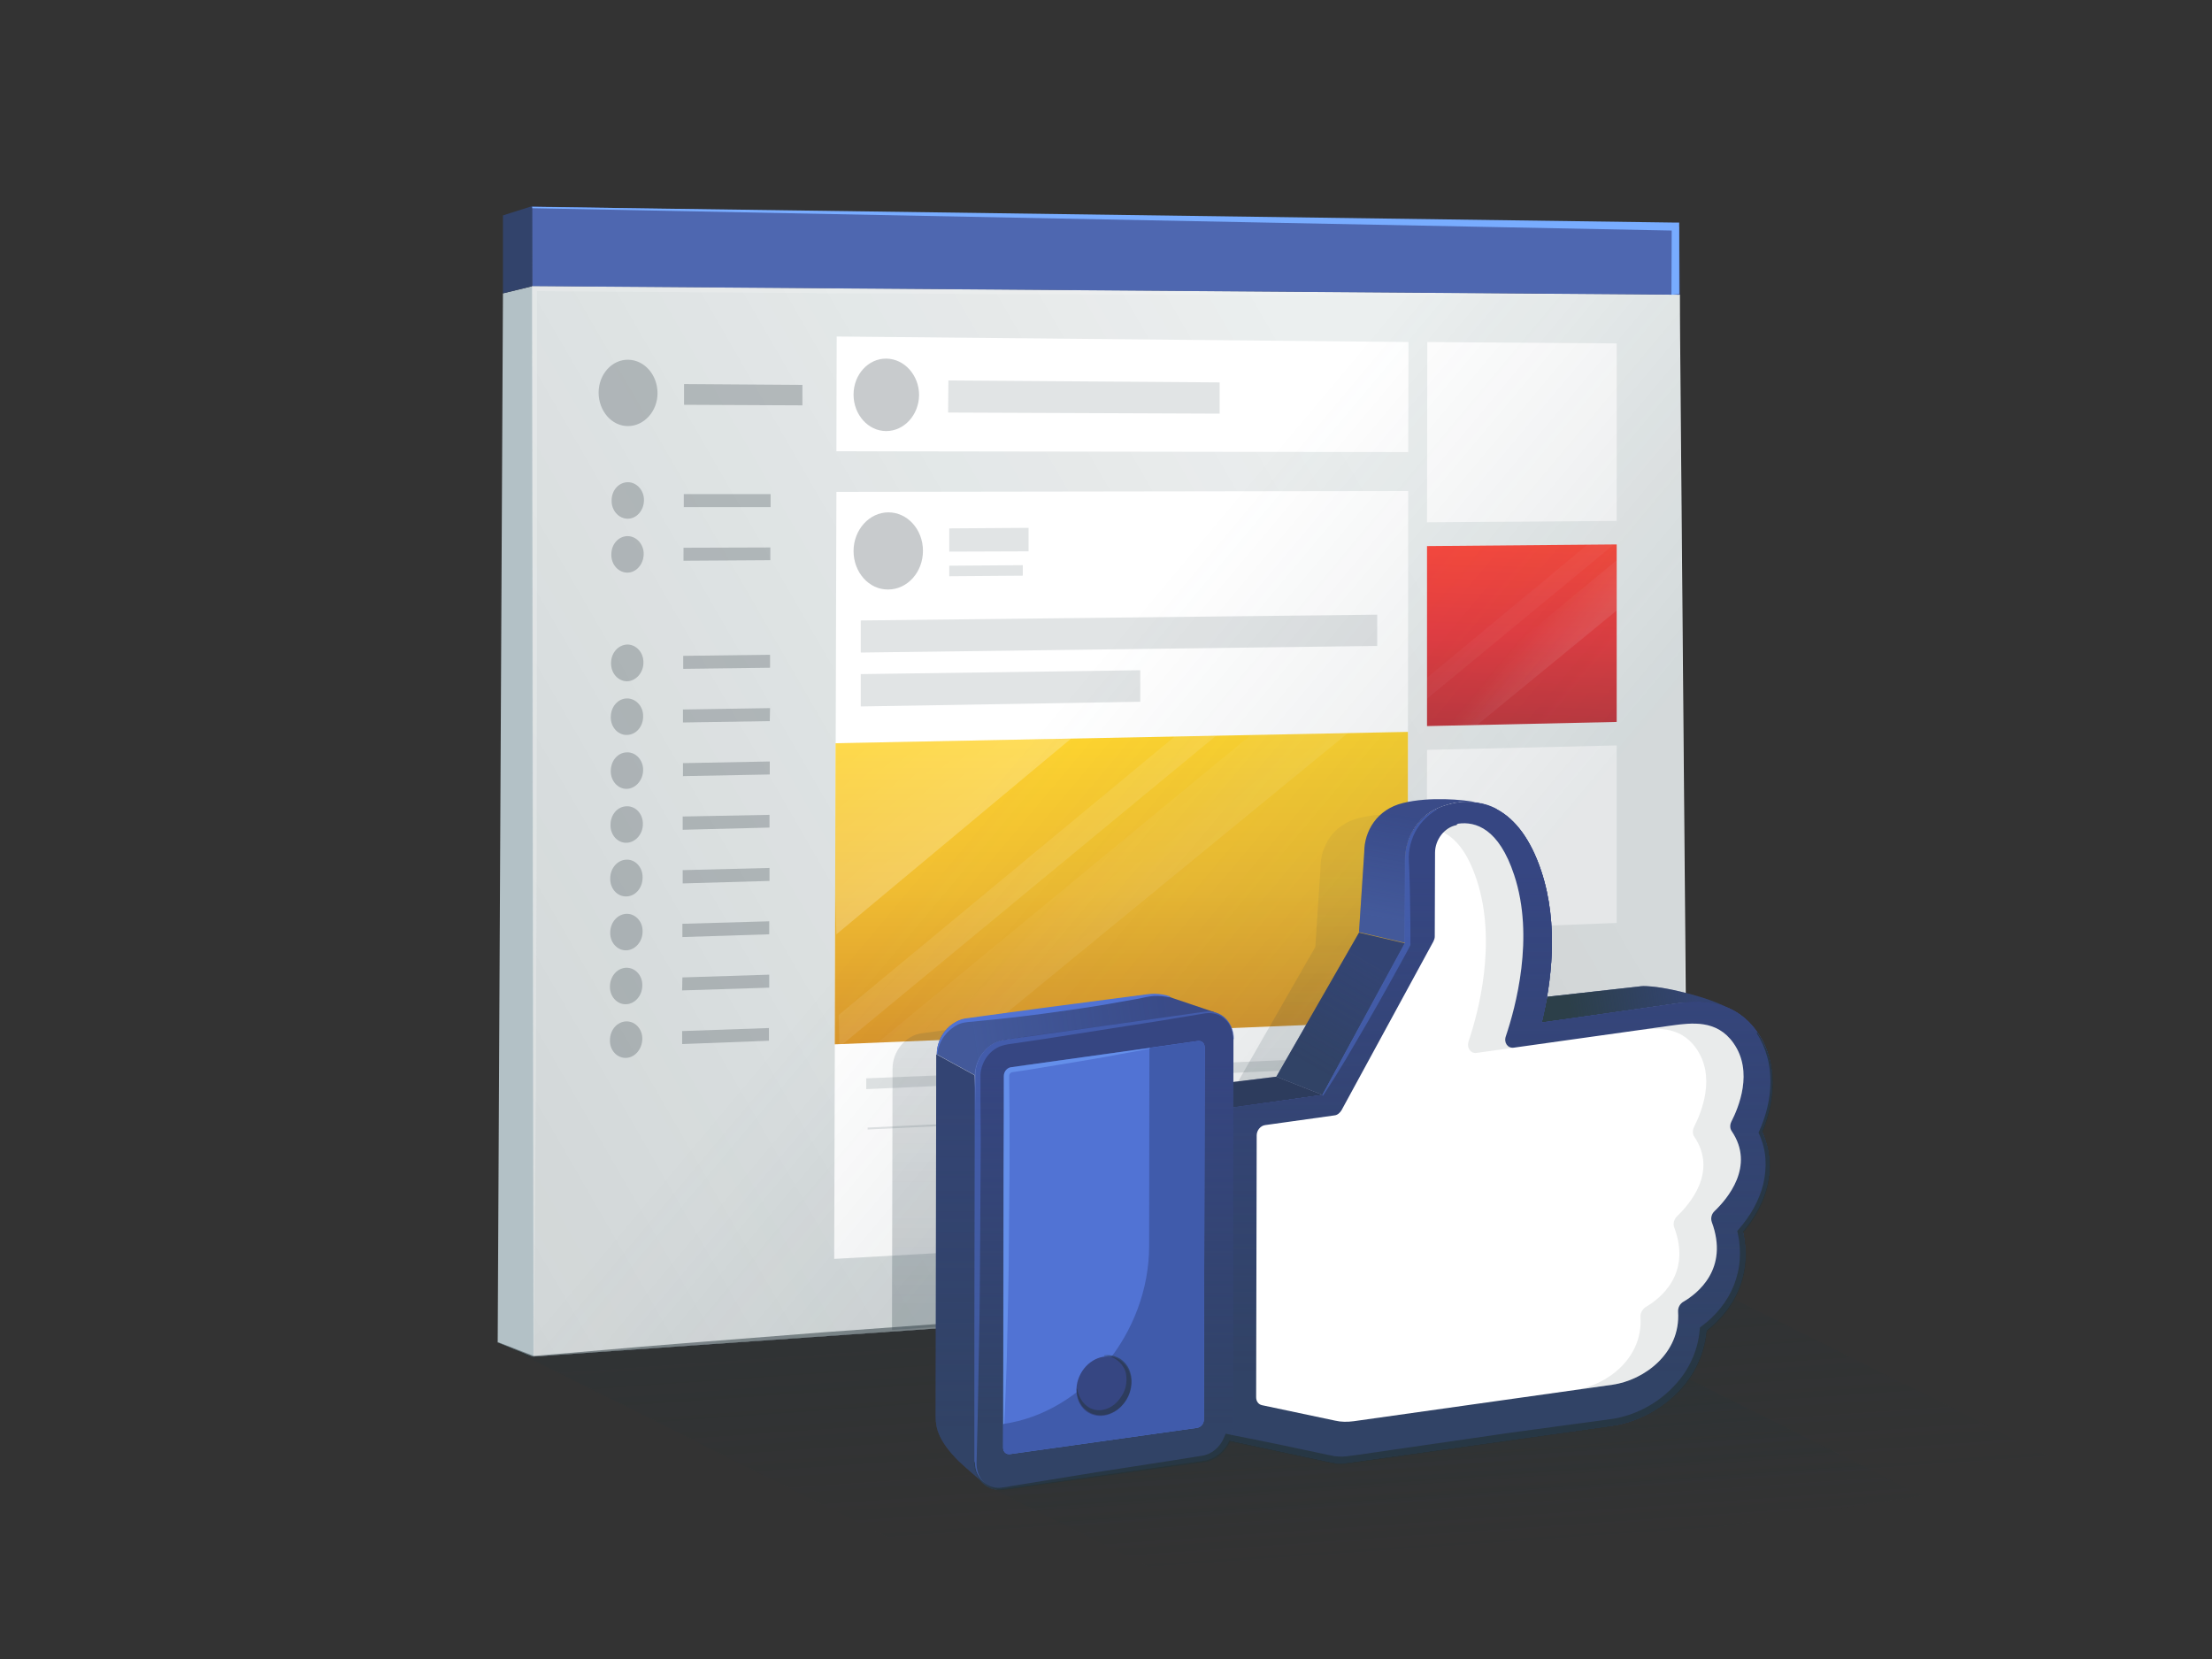 <?xml version="1.0" encoding="utf-8"?>
<!-- Generator: Adobe Illustrator 23.0.1, SVG Export Plug-In . SVG Version: 6.00 Build 0)  -->
<svg version="1.1" id="Layer_1" xmlns="http://www.w3.org/2000/svg" xmlns:xlink="http://www.w3.org/1999/xlink" x="0px" y="0px"
	 viewBox="0 0 800 600" style="enable-background:new 0 0 800 600;" xml:space="preserve">
<rect x="0" y="0" width="800" height="600" fill="#333333" stroke="none"/>
<style type="text/css">
	.st0{opacity:0.25;fill:url(#SVGID_1_);enable-background:new    ;}
	.st1{fill:#B3C1C6;}
	.st2{fill:#F6F9F9;}
	.st3{opacity:0.2;fill:url(#SVGID_2_);enable-background:new    ;}
	.st4{fill:#32436B;}
	.st5{fill:#4E67B0;}
	.st6{fill:#78ACFF;}
	.st7{opacity:0.5;fill:#253338;enable-background:new    ;}
	.st8{fill:#FFFFFF;}
	.st9{opacity:0.15;fill:#3B4E56;enable-background:new    ;}
	.st10{fill:url(#SVGID_3_);}
	.st11{opacity:0.25;}
	.st12{fill:url(#SVGID_4_);}
	.st13{fill:url(#SVGID_5_);}
	.st14{fill:url(#SVGID_6_);}
	.st15{opacity:0.25;fill:#253338;enable-background:new    ;}
	.st16{fill:url(#SVGID_7_);}
	.st17{opacity:0.1;}
	.st18{fill:url(#SVGID_8_);}
	.st19{fill:url(#SVGID_9_);}
	.st20{opacity:0.25;fill:url(#SVGID_10_);enable-background:new    ;}
	.st21{opacity:0.25;fill:url(#SVGID_11_);enable-background:new    ;}
	.st22{opacity:0.25;fill:url(#SVGID_12_);enable-background:new    ;}
	.st23{fill:#364682;}
	.st24{fill:url(#SVGID_13_);}
	.st25{opacity:0.25;fill:url(#SVGID_14_);enable-background:new    ;}
	.st26{fill:url(#SVGID_15_);}
	.st27{fill:url(#SVGID_16_);}
	.st28{opacity:0.5;fill:#5173D4;enable-background:new    ;}
	.st29{opacity:0.1;fill:#253338;enable-background:new    ;}
	.st30{fill:url(#SVGID_17_);}
	.st31{opacity:0.25;fill:url(#SVGID_18_);enable-background:new    ;}
	.st32{fill:#5173D4;}
	.st33{fill:url(#SVGID_19_);}
	.st34{fill:#405BAB;}
	.st35{opacity:0.5;fill:#78ACFF;enable-background:new    ;}
	.st36{opacity:0.75;fill:#253338;enable-background:new    ;}
	.st37{opacity:0.25;enable-background:new    ;}
</style>
<g>
	<g>
		
			<linearGradient id="SVGID_1_" gradientUnits="userSpaceOnUse" x1="482.246" y1="575.966" x2="476.243" y2="490.13" gradientTransform="matrix(1 0 0 1 0 -28)">
			<stop  offset="0" style="stop-color:#253338;stop-opacity:0"/>
			<stop  offset="1" style="stop-color:#253338"/>
		</linearGradient>
		<polygon class="st0" points="610.2,461.3 180,485.5 349.5,570.2 780,546.2 		"/>
		<g>
			<g>
				<path class="st1" d="M180,485.5l12.6,5.1l411-36.9l6.5,7.6l-6.1-20.2l3.5-334.5l-415-3.1l-10.6,2.6L180,485.5z"/>
				<path class="st2" d="M607.5,106.6l-415-3.1l0.5,387.1l417.6-29.1C610.5,461.5,607.5,106.6,607.5,106.6z"/>
				
					<linearGradient id="SVGID_2_" gradientUnits="userSpaceOnUse" x1="-1110.278" y1="628.4" x2="-673.202" y2="880.746" gradientTransform="matrix(-1 0 0 1 -586.156 -416.783)">
					<stop  offset="0" style="stop-color:#253338;stop-opacity:0.25"/>
					<stop  offset="1" style="stop-color:#253338"/>
				</linearGradient>
				<path class="st3" d="M193,490.6l417.2-29.1l-2.7-354.9l-415-3.1L193,490.6z"/>
			</g>
			<g>
				<path class="st4" d="M192.5,103.5l-10.6,2.6V77.9l10.7-3.4L192.5,103.5z"/>
				<path class="st5" d="M192.5,74.7v28.8l415,3.1L607.3,82L192.5,74.7L192.5,74.7z"/>
				<path class="st6" d="M604.5,106.6l0.1-24.5l1.2,1.3l-413.3-8.1v-0.5l413.6,5.7h1.2v1.3v24.5L604.5,106.6z"/>
			</g>
			<path class="st7" d="M180.1,485.4l12.7,4.9h-0.2h0.3h0.4v0.4l0,0l-0.4-0.3l26-2.2c8.7-0.8,17.4-1.5,26.1-2.2l52.1-4.1l104.3-7.6
				l52.2-3.5c17.4-1.2,34.8-2.4,52.2-3.4l52.2-3.1l52.2-2.8l-0.1,0.1v-0.2v-0.3l0.2,0.2l0,0l-0.2,0.1l0,0l0.2-0.1l0,0l0.1,0.5
				l-0.3-0.4l0,0l0.2-0.1v0.2v0.1h-0.1L193,490.7h-0.1v-0.1l0,0l0.1,0.1h-0.3l0,0l0,0l-12.6-5.1L180.1,485.4z"/>
		</g>
		<g>
			<g>
				<polygon class="st8" points="509,443.6 301.7,455.3 302.5,177.9 509.3,177.6 				"/>
				<polygon class="st9" points="497.1,399.8 313.8,408.5 313.8,407.8 497.1,399.1 				"/>
				<polygon class="st9" points="497.6,385.7 435.1,388.5 435.1,384.7 497.6,381.9 				"/>
				<polygon class="st9" points="347.1,392.4 313.3,393.9 313.3,390 347.1,388.6 				"/>
				
					<linearGradient id="SVGID_3_" gradientUnits="userSpaceOnUse" x1="405.55" y1="292.7" x2="405.55" y2="405.7" gradientTransform="matrix(1 0 0 1 0 -28)">
					<stop  offset="0" style="stop-color:#FFD52F"/>
					<stop  offset="0.5" style="stop-color:#F0BD32"/>
					<stop  offset="1" style="stop-color:#D9962C"/>
				</linearGradient>
				<polygon class="st10" points="509.1,369.2 301.9,377.7 302.2,268.8 509.2,264.7 				"/>
				<g class="st11">
					
						<linearGradient id="SVGID_4_" gradientUnits="userSpaceOnUse" x1="337.11" y1="311.807" x2="423.619" y2="407.077" gradientTransform="matrix(1 0 0 1 0 -28)">
						<stop  offset="0" style="stop-color:#FFFFFF;stop-opacity:0"/>
						<stop  offset="1" style="stop-color:#FFFFFF"/>
					</linearGradient>
					<polygon class="st12" points="439.8,266.1 424.8,266.4 303.3,367.1 303.6,377.7 304.8,377.6 					"/>
					
						<linearGradient id="SVGID_5_" gradientUnits="userSpaceOnUse" x1="256.864" y1="233.494" x2="358.343" y2="345.249" gradientTransform="matrix(1 0 0 1 0 -28)">
						<stop  offset="0" style="stop-color:#FFFFFF;stop-opacity:0"/>
						<stop  offset="1" style="stop-color:#FFFFFF"/>
					</linearGradient>
					<polygon class="st13" points="302.2,268.8 302.1,324 302.5,337.9 387.4,267.1 					"/>
					
						<linearGradient id="SVGID_6_" gradientUnits="userSpaceOnUse" x1="380.252" y1="324.654" x2="476.798" y2="430.976" gradientTransform="matrix(1 0 0 1 0 -28)">
						<stop  offset="0" style="stop-color:#FFFFFF;stop-opacity:0"/>
						<stop  offset="1" style="stop-color:#FFFFFF"/>
					</linearGradient>
					<polygon class="st14" points="487.5,265.1 452.4,265.8 317.4,377.1 352.7,375.6 					"/>
				</g>
				<polygon class="st9" points="412.4,253.8 311.3,255.5 311.3,243.8 412.4,242.4 				"/>
				<polygon class="st9" points="498.1,233.6 311.3,236 311.3,224.4 498.1,222.3 				"/>
				<polygon class="st9" points="369.9,208.2 343.3,208.4 343.3,204.6 369.9,204.4 				"/>
				<polygon class="st9" points="372,199.4 343.3,199.5 343.3,191.1 372,190.9 				"/>
				<path class="st15" d="M321.2,213.2c-6.9,0.1-12.5-6.2-12.5-13.9s5.7-14,12.6-14s12.5,6.2,12.5,13.9
					C333.8,206.9,328.2,213.2,321.2,213.2z"/>
			</g>
			<g>
				<polygon class="st8" points="509.3,163.5 302.5,163.2 302.6,121.7 509.4,123.7 				"/>
				<polygon class="st9" points="441.1,149.6 342.9,149.2 343,137.6 441.1,138.3 				"/>
				<path class="st15" d="M320.5,155.9c-6.5,0-11.8-5.9-11.8-13.2c0-7.2,5.3-13.1,11.9-13c6.5,0.1,11.8,6,11.8,13.2
					C332.3,150.1,327,155.9,320.5,155.9z"/>
			</g>
			<g>
				<polygon class="st8" points="584.7,333.8 516,336.4 516.1,271.2 584.7,269.6 				"/>
				
					<linearGradient id="SVGID_7_" gradientUnits="userSpaceOnUse" x1="548.99" y1="205.881" x2="548.99" y2="273.977" gradientTransform="matrix(1 3.492118e-02 0 1 1.41 -29.35)">
					<stop  offset="0" style="stop-color:#FF4A3C"/>
					<stop  offset="0.501" style="stop-color:#EB3D41"/>
					<stop  offset="1" style="stop-color:#C4373E"/>
				</linearGradient>
				<polygon class="st16" points="584.7,261.1 516.1,262.6 516.1,197.5 584.7,196.9 				"/>
				<g class="st17">
					
						<linearGradient id="SVGID_8_" gradientUnits="userSpaceOnUse" x1="549.337" y1="259.708" x2="562.043" y2="270.37" gradientTransform="matrix(1 0 0 1 0 -28)">
						<stop  offset="0" style="stop-color:#FFFFFF;stop-opacity:0"/>
						<stop  offset="1" style="stop-color:#FFFFFF"/>
					</linearGradient>
					<polygon class="st18" points="584.7,220.8 584.7,202.6 516.1,259.2 516.1,262.6 534.2,262.2 					"/>
					
						<linearGradient id="SVGID_9_" gradientUnits="userSpaceOnUse" x1="529.586" y1="230.429" x2="579.477" y2="285.372" gradientTransform="matrix(1 0 0 1 0 -28)">
						<stop  offset="0" style="stop-color:#FFFFFF;stop-opacity:0"/>
						<stop  offset="1" style="stop-color:#FFFFFF"/>
					</linearGradient>
					<polygon class="st19" points="516.1,245.1 516.1,252.7 583.7,196.9 574.1,197 					"/>
				</g>
				<polygon class="st8" points="584.7,188.4 516.1,188.9 516.2,123.7 584.7,124.2 				"/>
			</g>
			<g>
				<path class="st15" d="M227.1,154.1c-5.9,0-10.6-5.5-10.6-12.1s4.8-12,10.7-11.9s10.6,5.5,10.6,12.1S232.9,154.1,227.1,154.1z"/>
				<polygon class="st15" points="290.2,146.6 247.4,146.4 247.4,138.9 290.2,139.2 				"/>
				<path class="st15" d="M227,187.6c-3.2,0-5.9-3-5.8-6.6c0-3.7,2.6-6.6,5.9-6.6c3.2,0,5.9,3,5.8,6.6
					C232.8,184.7,230.2,187.6,227,187.6z"/>
				<polygon class="st15" points="278.7,183.4 247.3,183.4 247.3,178.7 278.7,178.7 				"/>
				<path class="st15" d="M226.9,207.1c-3.2,0-5.9-2.9-5.8-6.6c0-3.7,2.6-6.6,5.9-6.6c3.2,0,5.9,3,5.8,6.6S230.1,207.1,226.9,207.1z
					"/>
				<polygon class="st15" points="278.6,202.6 247.2,202.8 247.2,198.1 278.6,198 				"/>
				<path class="st15" d="M226.8,246.4c-3.2,0-5.9-2.9-5.8-6.6c0-3.7,2.6-6.6,5.9-6.7c3.2,0,5.9,2.9,5.8,6.6
					C232.7,243.3,230,246.3,226.8,246.4z"/>
				<polygon class="st15" points="278.5,241.5 247.1,241.9 247.1,237.2 278.5,236.8 				"/>
				<path class="st15" d="M226.7,265.8c-3.2,0.1-5.9-2.9-5.8-6.5c0-3.7,2.6-6.7,5.9-6.7c3.2,0,5.9,2.9,5.8,6.5
					C232.6,262.8,230,265.8,226.7,265.8z"/>
				<polygon class="st15" points="278.4,260.8 247,261.3 247,256.6 278.5,256.1 				"/>
				<path class="st15" d="M226.7,285.3c-3.2,0.1-5.9-2.9-5.8-6.5c0-3.7,2.6-6.7,5.9-6.7c3.2-0.1,5.9,2.9,5.8,6.5
					C232.5,282.2,229.9,285.2,226.7,285.3z"/>
				<polygon class="st15" points="278.4,280.1 247,280.7 247,276 278.4,275.4 				"/>
				<path class="st15" d="M226.6,304.8c-3.2,0.1-5.9-2.8-5.8-6.5c0-3.7,2.6-6.7,5.9-6.7c3.2-0.1,5.9,2.8,5.8,6.5
					C232.5,301.7,229.8,304.7,226.6,304.8z"/>
				<polygon class="st15" points="278.3,299.3 246.9,300.1 246.9,295.3 278.3,294.7 				"/>
				<path class="st15" d="M226.5,324.2c-3.2,0.1-5.9-2.8-5.8-6.5c0-3.7,2.6-6.7,5.9-6.8c3.2-0.1,5.9,2.8,5.8,6.5
					C232.4,321.1,229.8,324.2,226.5,324.2z"/>
				<polygon class="st15" points="278.3,318.6 246.9,319.5 246.9,314.7 278.3,313.9 				"/>
				<path class="st15" d="M226.5,343.7c-3.2,0.1-5.9-2.8-5.8-6.4c0-3.7,2.6-6.7,5.9-6.8c3.2-0.1,5.9,2.8,5.8,6.4
					C232.4,340.6,229.7,343.6,226.5,343.7z"/>
				<polygon class="st15" points="278.2,337.9 246.8,338.9 246.8,334.1 278.2,333.2 				"/>
				<path class="st15" d="M226.4,363.2c-3.2,0.1-5.9-2.8-5.8-6.4c0-3.7,2.6-6.7,5.9-6.8c3.2-0.1,5.9,2.8,5.8,6.4
					C232.3,360,229.7,363.1,226.4,363.2z"/>
				<polygon class="st15" points="278.2,357.2 246.7,358.2 246.8,353.5 278.2,352.5 				"/>
				<path class="st15" d="M226.4,382.6c-3.2,0.1-5.9-2.7-5.8-6.4c0-3.7,2.6-6.7,5.9-6.8c3.2-0.1,5.9,2.8,5.8,6.4
					C232.2,379.5,229.6,382.5,226.4,382.6z"/>
				<polygon class="st15" points="278.1,376.4 246.7,377.6 246.7,372.9 278.1,371.8 				"/>
			</g>
		</g>
		
			<linearGradient id="SVGID_10_" gradientUnits="userSpaceOnUse" x1="-788.448" y1="549.277" x2="-1156.298" y2="857.939" gradientTransform="matrix(-1 0 0 1 -586.156 -416.783)">
			<stop  offset="0.45" style="stop-color:#2C3F49;stop-opacity:0"/>
			<stop  offset="0.8" style="stop-color:#2C3F49;stop-opacity:0.5"/>
		</linearGradient>
		<path class="st20" d="M193,490.6l417.2-29.1l-2.7-354.9l-415-3.1L193,490.6z"/>
	</g>
	<g>
		
			<linearGradient id="SVGID_11_" gradientUnits="userSpaceOnUse" x1="463.75" y1="500.287" x2="463.75" y2="337.237" gradientTransform="matrix(1 0 0 1 0 -28)">
			<stop  offset="0" style="stop-color:#2C3F49"/>
			<stop  offset="1" style="stop-color:#2C3F49;stop-opacity:0.25"/>
		</linearGradient>
		<path class="st21" d="M604.9,461.5l-0.8-93.8c-1.8-0.7-4-1.5-6.4-2.2c-8.7-2.5-14.2-3.3-17.6-3.5c-1.2-0.1-2.3-0.1-3.5,0.1
			l-33,3.7c0,0.1,0,0.2,0,0.3c2.3-13.3,3.1-30-2.1-45.7c-4.2-12.7-10.2-19.2-16-22.3c0,0,0.1,0,0.1,0.1c0,0-2.5-1.6-6.7-2.5
			c-5.6-1.2-17.8-2.2-27.2,0.1c-9.6,2.3-14.1,10.3-14.1,17.8l-1.9,28.9l-29.9,52.1l-15.6,1.9V381c0-4.9-2.9-8.6-6.9-9.7l0,0
			l-16.3-5.5c-2.7-0.9-5.5-1.2-8.2-0.8l-65.5,8.7c-5.8,0.8-10.5,6.5-10.5,12.8l0,0l-0.2,94.5L604.9,461.5z"/>
		
			<linearGradient id="SVGID_12_" gradientUnits="userSpaceOnUse" x1="527.775" y1="589.054" x2="523.703" y2="530.826" gradientTransform="matrix(1 0 0 1 0 -28)">
			<stop  offset="0" style="stop-color:#253338;stop-opacity:0"/>
			<stop  offset="1" style="stop-color:#253338"/>
		</linearGradient>
		<polygon class="st22" points="357.2,537.6 442,580 695.3,540.9 610.5,498.6 443.6,520.7 		"/>
		<g>
			<g>
				<g>
					<path class="st23" d="M557.6,369.8l46.8-6.6c5.4-0.8,14-2,21.8,1.9l0,0c0,0-5.1-2.8-12.5-4.9c-8.7-2.5-14.2-3.3-17.6-3.5
						c-1.2-0.1-2.3-0.1-3.5,0.1l-33,3.7C558.9,363.8,558.2,367,557.6,369.8z"/>
					
						<linearGradient id="SVGID_13_" gradientUnits="userSpaceOnUse" x1="567.69" y1="394.401" x2="614.075" y2="387.882" gradientTransform="matrix(1 0 0 1 3.631118e-02 -28.063)">
						<stop  offset="0" style="stop-color:#2C3F49"/>
						<stop  offset="1" style="stop-color:#2C3F49;stop-opacity:0.25"/>
					</linearGradient>
					<path class="st24" d="M557.6,369.8l46.8-6.6c5.4-0.8,14-2,21.8,1.9l0,0c0,0-5.1-2.8-12.5-4.9c-8.7-2.5-14.2-3.3-17.6-3.5
						c-1.2-0.1-2.3-0.1-3.5,0.1l-33,3.7C558.9,363.8,558.2,367,557.6,369.8z"/>
					<path class="st23" d="M534.7,290.3c-5.6-1.2-17.8-2.2-27.2,0.1c-9.6,2.3-14.1,10.3-14.1,17.8l-1.9,28.9l16.7,3.9l0.1-30.8l0,0
						c0-7.5,4.7-14.9,11.4-17.8c2.5-1.1,5.1-1.9,7.7-2.2c3.7-0.5,8.9-0.4,14.2,2.5C541.5,292.8,539,291.2,534.7,290.3z"/>
					
						<linearGradient id="SVGID_14_" gradientUnits="userSpaceOnUse" x1="518.02" y1="324.533" x2="511.41" y2="362.018" gradientTransform="matrix(1 0 0 1 3.631118e-02 -28.063)">
						<stop  offset="0" style="stop-color:#6A93E5;stop-opacity:0.25"/>
						<stop  offset="1" style="stop-color:#6A93E5"/>
					</linearGradient>
					<path class="st25" d="M534.7,290.3c-5.6-1.2-17.8-2.2-27.2,0.1c-9.6,2.3-14.1,10.3-14.1,17.8l-1.9,28.9l16.7,3.9l0.1-30.8l0,0
						c0-7.5,4.7-14.9,11.4-17.8c2.5-1.1,5.1-1.9,7.7-2.2c3.7-0.5,8.9-0.4,14.2,2.5C541.5,292.8,539,291.2,534.7,290.3z"/>
					<polygon class="st23" points="478.3,396 461.6,389.4 491.5,337.3 508.2,341.2 					"/>
					
						<linearGradient id="SVGID_15_" gradientUnits="userSpaceOnUse" x1="474.217" y1="413.153" x2="496.427" y2="374.685" gradientTransform="matrix(1 0 0 1 3.631118e-02 -28.063)">
						<stop  offset="0" style="stop-color:#2C3F49;stop-opacity:0.5"/>
						<stop  offset="1" style="stop-color:#2C3F49;stop-opacity:0.25"/>
					</linearGradient>
					<polygon class="st26" points="478.3,396 461.6,389.4 491.5,337.3 508.2,341.2 					"/>
					<polygon class="st23" points="443.8,400.9 429.9,393.3 461.6,389.4 478.3,396 					"/>
					<polygon class="st7" points="443.8,400.9 429.9,393.3 461.6,389.4 478.3,396 					"/>
				</g>
				<g>
					<g>
						<path class="st23" d="M527.3,290.3c7.8-1.1,22.1,0.7,30.1,24.7c6.5,19.5,3.6,40.6,0.2,54.8l46.8-6.6c7.6-1.1,21.8-3.1,31,9.9
							c8.3,11.7,6,26.1,1.8,36.1c3.1,6.7,3.1,12.9,2.3,17.5c-1.4,7.7-5.4,14.1-9.2,18.6c2,8.9,0.4,16.1-1.6,21
							c-2.9,6.8-7.5,11.6-11.6,14.8c-0.6,6.2-2.7,12.2-6.4,17.5c-6.3,9-16.9,15.5-27.6,17L487.2,529c-2,0.3-3.9,0.2-5.8-0.2
							l-37.8-8.1l0.2-119.9l34.5-4.8l29.9-54.9l0.1-30.8c0-7.5,4.7-14.9,11.4-17.8C522.1,291.4,524.7,290.7,527.3,290.3z"/>
						<path class="st23" d="M527.3,290.3c7.8-1.1,22.1,0.7,30.1,24.7c6.5,19.5,3.6,40.6,0.2,54.8l46.8-6.6c7.6-1.1,21.8-3.1,31,9.9
							c8.3,11.7,6,26.1,1.8,36.1c3.1,6.7,3.1,12.9,2.3,17.5c-1.4,7.7-5.4,14.1-9.2,18.6c2,8.9,0.4,16.1-1.6,21
							c-2.9,6.8-7.5,11.6-11.6,14.8c-0.6,6.2-2.7,12.2-6.4,17.5c-6.3,9-16.9,15.5-27.6,17L487.2,529c-2,0.3-3.9,0.2-5.8-0.2
							l-37.8-8.1l0.2-119.9l34.5-4.8l29.9-54.9l0.1-30.8c0-7.5,4.7-14.9,11.4-17.8C522.1,291.4,524.7,290.7,527.3,290.3z"/>
					</g>
					<g>
						<path class="st23" d="M527.3,290.3c7.8-1.1,22.1,0.7,30.1,24.7c6.5,19.5,3.6,40.6,0.2,54.8l46.8-6.6c7.6-1.1,21.8-3.1,31,9.9
							c8.3,11.7,6,26.1,1.8,36.1c3.1,6.7,3.1,12.9,2.3,17.5c-1.4,7.7-5.4,14.1-9.2,18.6c2,8.9,0.4,16.1-1.6,21
							c-2.9,6.8-7.5,11.6-11.6,14.8c-0.6,6.2-2.7,12.2-6.4,17.5c-6.3,9-16.9,15.5-27.6,17L487.2,529c-2,0.3-3.9,0.2-5.8-0.2
							l-37.8-8.1l0.2-119.9l34.5-4.8l29.9-54.9l0.1-30.8c0-7.5,4.7-14.9,11.4-17.8C522.1,291.4,524.7,290.7,527.3,290.3z"/>
						
							<linearGradient id="SVGID_16_" gradientUnits="userSpaceOnUse" x1="542.295" y1="523.872" x2="542.295" y2="343.382" gradientTransform="matrix(1 0 0 1 0 -28)">
							<stop  offset="0" style="stop-color:#2C3F49;stop-opacity:0.5"/>
							<stop  offset="1" style="stop-color:#2C3F49;stop-opacity:0"/>
						</linearGradient>
						<path class="st27" d="M527.3,290.3c7.8-1.1,22.1,0.7,30.1,24.7c6.5,19.5,3.6,40.6,0.2,54.8l46.8-6.6c7.6-1.1,21.8-3.1,31,9.9
							c8.3,11.7,6,26.1,1.8,36.1c3.1,6.7,3.1,12.9,2.3,17.5c-1.4,7.7-5.4,14.1-9.2,18.6c2,8.9,0.4,16.1-1.6,21
							c-2.9,6.8-7.5,11.6-11.6,14.8c-0.6,6.2-2.7,12.2-6.4,17.5c-6.3,9-16.9,15.5-27.6,17L487.2,529c-2,0.3-3.9,0.2-5.8-0.2
							l-37.8-8.1l0.2-119.9l34.5-4.8l29.9-54.9l0.1-30.8c0-7.5,4.7-14.9,11.4-17.8C522.1,291.4,524.7,290.7,527.3,290.3z"/>
					</g>
				</g>
				<path class="st28" d="M478.2,396l29.8-54.9v0.1l0.1-26.5c0-2.2-0.1-4.4,0.2-6.6c0.3-2.2,1-4.4,2-6.3c2-4,5.3-7.3,9.3-9.2
					l0.1,0.2c-3.8,2.2-6.8,5.5-8.5,9.4c-0.8,2-1.4,4-1.6,6.1c-0.2,2,0,4.3,0.1,6.5l0.2,6.6l0.1,6.6c0.1,4.4,0.1,8.8,0.1,13.3v0.5
					l-0.2,0.4c-2.4,4.6-5,9.1-7.5,13.7c-2.5,4.5-5.1,9.1-7.7,13.6l-7.9,13.5c-1.3,2.2-2.7,4.4-4.1,6.7l-2.1,3.3l-2.1,3.3L478.2,396z
					"/>
			</g>
			<path class="st8" d="M527.4,297.9c6.3-0.9,14.7,1.8,20.2,18.5c7.5,22.5,0.5,48-3,58.4c-0.8,2.3,0.7,4.4,2.9,4.1l57-8
				c7.3-1,16.4-2.2,22.4,6.3c7.4,10.4,1.8,23.5-0.7,28.4c-0.6,1.2-0.6,2.5,0.1,3.5c8.6,12.7-1.7,24.6-6.2,28.9c-1.1,1-1.5,2.6-1,4
				c6.3,17-5.3,25.9-10.3,28.8c-1.2,0.7-2,2.1-1.9,3.6c1,15.1-12.4,24.8-23.7,26.4L489.6,514c-2.3,0.3-4.6,0.3-6.7-0.2l-26.5-5.6
				c-1.3-0.3-2.1-1.4-2.1-2.9l0.2-94.7c0-1.8,1.4-3.5,3.1-3.7l25-3.5c1.1-0.1,2-0.9,2.6-1.9l33.2-61c0.3-0.6,0.5-1.2,0.5-1.8
				l0.1-30.3c0-4.7,3.4-9.2,7.8-10C526.9,298,527.2,298,527.4,297.9z"/>
			<g>
				<path class="st29" d="M604.5,370.9c7.3-1,16.4-2.2,22.4,6.3c7.4,10.4,1.8,23.5-0.7,28.4c-0.6,1.2-0.6,2.5,0.1,3.5
					c8.6,12.7-1.7,24.6-6.2,28.9c-1.1,1-1.5,2.6-1,4c6.4,17-5.3,25.9-10.3,28.8c-1.2,0.7-2,2.1-1.9,3.6c1,15.1-12.4,24.8-23.7,26.4
					l-13.6,1.9c11.3-1.6,24.7-11.3,23.7-26.4c-0.1-1.4,0.7-2.8,1.9-3.6c5-2.9,16.7-11.8,10.3-28.8c-0.5-1.3-0.1-2.9,1-4
					c4.5-4.3,14.9-16.1,6.2-28.9c-0.6-0.9-0.6-2.3,0-3.5c2.5-4.9,8.1-18,0.7-28.4c-6-8.5-15.1-7.3-22.4-6.3L604.5,370.9z"/>
				<path class="st29" d="M527.5,297.9c6.3-0.9,14.7,1.8,20.2,18.5c7.5,22.5,0.5,48-3,58.4c-0.8,2.3,0.7,4.4,2.9,4.1l-13.6,1.9
					c-2.1,0.3-3.6-1.8-2.9-4.1c3.5-10.3,10.4-35.8,3-58.4c-3.4-10.4-7.9-15.3-12.4-17.4c1.3-1.5,3.1-2.6,5-2.9
					C527,298,527.2,298,527.5,297.9z"/>
			</g>
		</g>
		<g>
			<g>
				<path class="st23" d="M357.2,537.6c0,0-7.9-6.7-10.5-9.2c-7.1-7.1-8.3-11.8-8.3-15.9l0.2-131.2l13.9,7.6L357.2,537.6z"/>
				
					<linearGradient id="SVGID_17_" gradientUnits="userSpaceOnUse" x1="347.764" y1="543.931" x2="347.764" y2="425.939" gradientTransform="matrix(1 0 0 1 3.631118e-02 -28.063)">
					<stop  offset="0" style="stop-color:#2C3F49;stop-opacity:0.5"/>
					<stop  offset="1" style="stop-color:#2C3F49;stop-opacity:0.25"/>
				</linearGradient>
				<path class="st30" d="M357.2,537.6c0,0-7.9-6.7-10.5-9.2c-7.1-7.1-8.3-11.8-8.3-15.9l0.2-131.2l13.9,7.6L357.2,537.6z"/>
				<path class="st23" d="M423,360.6c-2.7-0.9-5.5-1.2-8.2-0.8l-65.5,8.7c-5.8,0.8-10.5,6.5-10.5,12.8l13.9,7.6
					c0-6.2,4.7-12,10.5-12.8l76.1-10L423,360.6z"/>
				
					<linearGradient id="SVGID_18_" gradientUnits="userSpaceOnUse" x1="422.734" y1="396.677" x2="352.685" y2="406.522" gradientTransform="matrix(1 0 0 1 3.631118e-02 -28.063)">
					<stop  offset="0" style="stop-color:#6A93E5;stop-opacity:0.25"/>
					<stop  offset="1" style="stop-color:#6A93E5"/>
				</linearGradient>
				<path class="st31" d="M423,360.6c-2.7-0.9-5.5-1.2-8.2-0.8l-65.5,8.7c-5.8,0.8-10.5,6.5-10.5,12.8l13.9,7.6
					c0-6.2,4.7-12,10.5-12.8l76.1-10L423,360.6z"/>
				<path class="st32" d="M422.9,360.7c-1.9-0.4-3.8-0.6-5.6-0.5c-0.9,0.1-1.8,0.2-2.8,0.4l-2.8,0.6l-11.4,2
					c-3.8,0.7-7.6,1.2-11.4,1.8l-11.4,1.6c-7.6,1-15.3,1.9-22.9,2.6l-2.9,0.3l-1.4,0.1l-0.7,0.1l-0.6,0.1c-1.7,0.2-3.3,1-4.7,2.1
					c-1.4,1-2.7,2.5-3.6,4c-0.9,1.6-1.5,3.4-1.7,5.3h-0.2c0-1.9,0.5-3.9,1.3-5.6s2-3.3,3.5-4.6c1.5-1.2,3.2-2.2,5.2-2.6
					c1.9-0.3,3.8-0.5,5.7-0.8l22.9-3.1l22.9-3l11.5-1.5c1.9-0.2,3.8-0.6,5.8-0.6c1.9,0,3.9,0.4,5.7,1L422.9,360.7z"/>
			</g>
			<path class="st23" d="M435.6,365.9c5.8-0.8,10.5,3.6,10.5,9.8l-0.3,139.8c0,6.3-4.7,12-10.5,12.8l-72.4,10.2
				c-5.8,0.8-10.5-3.6-10.5-9.9l0.3-139.8c0-6.2,4.7-12,10.5-12.8L435.6,365.9z"/>
			
				<linearGradient id="SVGID_19_" gradientUnits="userSpaceOnUse" x1="399.25" y1="542.621" x2="399.25" y2="412.126" gradientTransform="matrix(1 0 0 1 0 -28)">
				<stop  offset="0" style="stop-color:#2C3F49;stop-opacity:0.5"/>
				<stop  offset="1" style="stop-color:#2C3F49;stop-opacity:0"/>
			</linearGradient>
			<path class="st33" d="M435.6,365.9c5.8-0.8,10.5,3.6,10.5,9.8l-0.3,139.8c0,6.3-4.7,12-10.5,12.8l-72.4,10.2
				c-5.8,0.8-10.5-3.6-10.5-9.9l0.3-139.8c0-6.2,4.7-12,10.5-12.8L435.6,365.9z"/>
			<path class="st28" d="M362.9,538.7c-1.4,0.2-2.8,0.1-4.1-0.3c-1.3-0.4-2.5-1.2-3.5-2.1c-2-2-3-4.8-2.9-7.6v-16.5v-33l0.1-65.9
				v-16.5c0-2.8,0-5.5,0-8.2c0.1-2.8,1.1-5.5,2.8-7.7c1.7-2.2,4-4,6.8-4.6c2.7-0.5,5.4-0.8,8.2-1.2l16.3-2.3l32.7-4.6l16.3-2.3
				c2.7-0.4,5.7,0.4,7.7,2.4s3,4.8,3,7.5h-0.2c-0.1-2.7-1.1-5.4-3.1-7.2c-1.9-1.8-4.7-2.5-7.2-2.1l-16.3,2.7l-32.6,5.1
				c-5.4,0.9-10.9,1.7-16.3,2.5l-4.1,0.6l-2,0.3l-1,0.2l-0.8,0.2c-2.2,0.6-4.3,2.1-5.7,4c-1.4,1.9-2.3,4.3-2.4,6.6v8.2l0.1,16.5
				l-0.2,33c-0.1,11-0.1,22-0.3,33l-0.6,33l-0.4,16.5c-0.1,2.6,0.7,5.3,2.6,7.2c0.9,1,2,1.7,3.3,2.2c1.3,0.4,2.6,0.6,4,0.4
				L362.9,538.7z"/>
			<g>
				<path class="st32" d="M433.2,376.5c1.4-0.2,2.5,0.8,2.5,2.3l-0.3,134.6c0,1.5-1.1,2.8-2.5,3l-67.6,9.5c-1.4,0.2-2.5-0.8-2.5-2.3
					l0.3-134.6c0-1.5,1.1-2.8,2.5-3L433.2,376.5z"/>
				<path class="st34" d="M433.2,376.5c1.4-0.2,2.5,0.8,2.5,2.3l-0.3,134.6c0,1.5-1.1,2.8-2.5,3l-67.6,9.5c-1.4,0.2-2.5-0.8-2.5-2.3
					V515c29.1-4.1,52.7-32.8,52.8-64.2l0.1-71.8L433.2,376.5z"/>
				
					<ellipse transform="matrix(0.478 -0.878 0.878 0.478 -231.545 612.437)" class="st23" cx="399.3" cy="501" rx="11.1" ry="9.5"/>
				<path class="st7" d="M399.3,490.2c1-0.1,2-0.1,3,0.1s1.9,0.6,2.8,1.1c1.7,1.1,3,2.8,3.6,4.7c1.3,3.9,0.3,8.3-2.2,11.4
					c-1.3,1.6-2.9,2.9-4.8,3.6c-0.9,0.4-1.9,0.6-2.9,0.7s-2,0-3-0.3c-2-0.5-3.7-1.8-4.8-3.5c-1.1-1.7-1.6-3.7-1.6-5.7h0.2
					c0.6,4,3.4,7.1,6.6,7.6c3.2,0.6,6.6-1.1,8.6-3.8c0.5-0.7,1-1.4,1.4-2.1c0.4-0.8,0.7-1.6,0.9-2.4c0.4-1.6,0.4-3.4,0.1-5
					c-0.2-0.8-0.5-1.6-1-2.3c-0.4-0.7-1-1.4-1.7-2s-1.5-1.1-2.3-1.4c-0.9-0.3-1.8-0.5-2.8-0.5L399.3,490.2z"/>
				<path class="st35" d="M362.8,515l0.1-90.4L363,402v-11.3v-1.4c0-0.5,0.1-1,0.3-1.4c0.4-0.9,1.2-1.7,2.2-1.9l5.6-0.8l44.8-6.2
					v0.2c-3.7,0.8-7.4,1.4-11.1,2.1s-7.4,1.4-11.1,2l-22.3,3.7l-5.5,0.8c-0.3,0.1-0.7,0.4-0.8,0.8c0,0.1-0.1,0.2-0.1,0.3
					c0,0.1,0,0.1,0,0.4v1.4l0.1,11.3c0,7.5,0.1,15.1,0,22.6l-0.2,22.6l-0.1,11.3l-0.2,11.3c-0.2,7.5-0.3,15.1-0.5,22.6
					c-0.3,7.5-0.5,15.1-0.9,22.6H362.8z"/>
			</g>
		</g>
		<path class="st36" d="M352.5,528.7c0.1,1,0.2,2.1,0.5,3.1s0.8,1.9,1.4,2.8c1.2,1.6,3,2.9,4.9,3.3c1,0.2,2,0.3,3,0.1
			c1-0.1,2.1-0.3,3.1-0.5l6.3-1l25.2-4.1l25.2-3.9l12.6-2c3.5-0.5,6.5-3.1,7.9-6.4l0.7-1.6l1.8,0.4c7.9,1.6,15.7,3.1,23.5,4.8
			l11.8,2.5l1.5,0.3c0.4,0.1,0.8,0.2,1.3,0.2c0.8,0.1,1.7,0.1,2.5,0.1c0.4,0,0.8-0.1,1.3-0.1l1.5-0.2l3-0.4l47.6-6.9
			c7.9-1.2,15.9-2.2,23.8-3.3l11.9-1.6l6-0.8c2.1-0.3,3.8-0.5,5.6-1c7.2-1.8,14-5.8,19.1-11.3c5.2-5.4,8.5-12.5,9.2-20l0.1-1.1
			l0.8-0.6c5.1-3.8,9.2-8.9,11.5-14.7c1.1-2.9,1.9-6,2.1-9.2c0.2-3.2,0-6.4-0.7-9.5l-0.2-0.9l0.6-0.7c4.1-4.7,7.3-10.2,8.8-16.2
			c0.7-3,1-6.1,0.8-9.2s-1-6.1-2.3-9l-0.2-0.5l0.2-0.4c2.5-5.6,4.1-11.7,4.1-17.9c0-3.1-0.3-6.2-1.2-9.2c-0.8-3-2.1-5.9-3.8-8.5
			l0.3-0.2c1.8,2.6,3.2,5.5,4.2,8.5c0.9,3,1.4,6.2,1.4,9.3c0.1,6.3-1.4,12.6-3.8,18.5v-0.2c1.4,3,2.3,6.1,2.6,9.4
			c0.3,3.2,0.1,6.5-0.6,9.7c-1.4,6.4-4.7,12.2-8.9,17.2v-0.2c0.7,3.3,1.1,6.7,0.9,10.1c-0.2,3.4-0.9,6.7-2.1,9.9
			c-1.2,3.2-2.9,6.2-4.9,8.8c-2.1,2.7-4.5,5.1-7.2,7.2l0.1-0.2c-0.7,8.1-4.2,15.8-9.8,21.7c-5.5,5.6-12.7,9.9-20.5,11.9
			c-2,0.5-4,0.8-5.9,1.1l-5.9,0.8l-11.9,1.7l-23.8,3.4l-47.6,6.7c-2,0.3-3.9,0.6-6,0.8c-1,0.1-2,0-3-0.1s-2-0.4-3-0.6l-11.7-2.5
			l-23.5-5l0.3-0.1c-0.9,2-2.2,3.7-3.9,5.1c-1.7,1.4-3.7,2.3-5.9,2.5l-12.6,1.8l-25.3,3.5l-25.3,3.5l-6.3,0.9
			c-1.1,0.1-2.1,0.3-3.2,0.4c-1.1,0.1-2.2,0-3.2-0.3c-2.1-0.5-4-1.9-5.2-3.7s-1.8-4-1.8-6.1L352.5,528.7z"/>
	</g>
</g>
<g class="st37">
	<path class="st2" d="M607.5,106.7l-103.8,0.1L400,106.5l-51.9-0.2l-51.9-0.3l-103.8-0.7l1.8-1.8l0,96.8c0,32.3,0,64.5-0.1,96.8
		l-0.3,96.8l-0.7,96.8l-0.2,0l-0.6-387.1l0-0.2l0.2,0l415,3.2L607.5,106.7z"/>
</g>
</svg>
